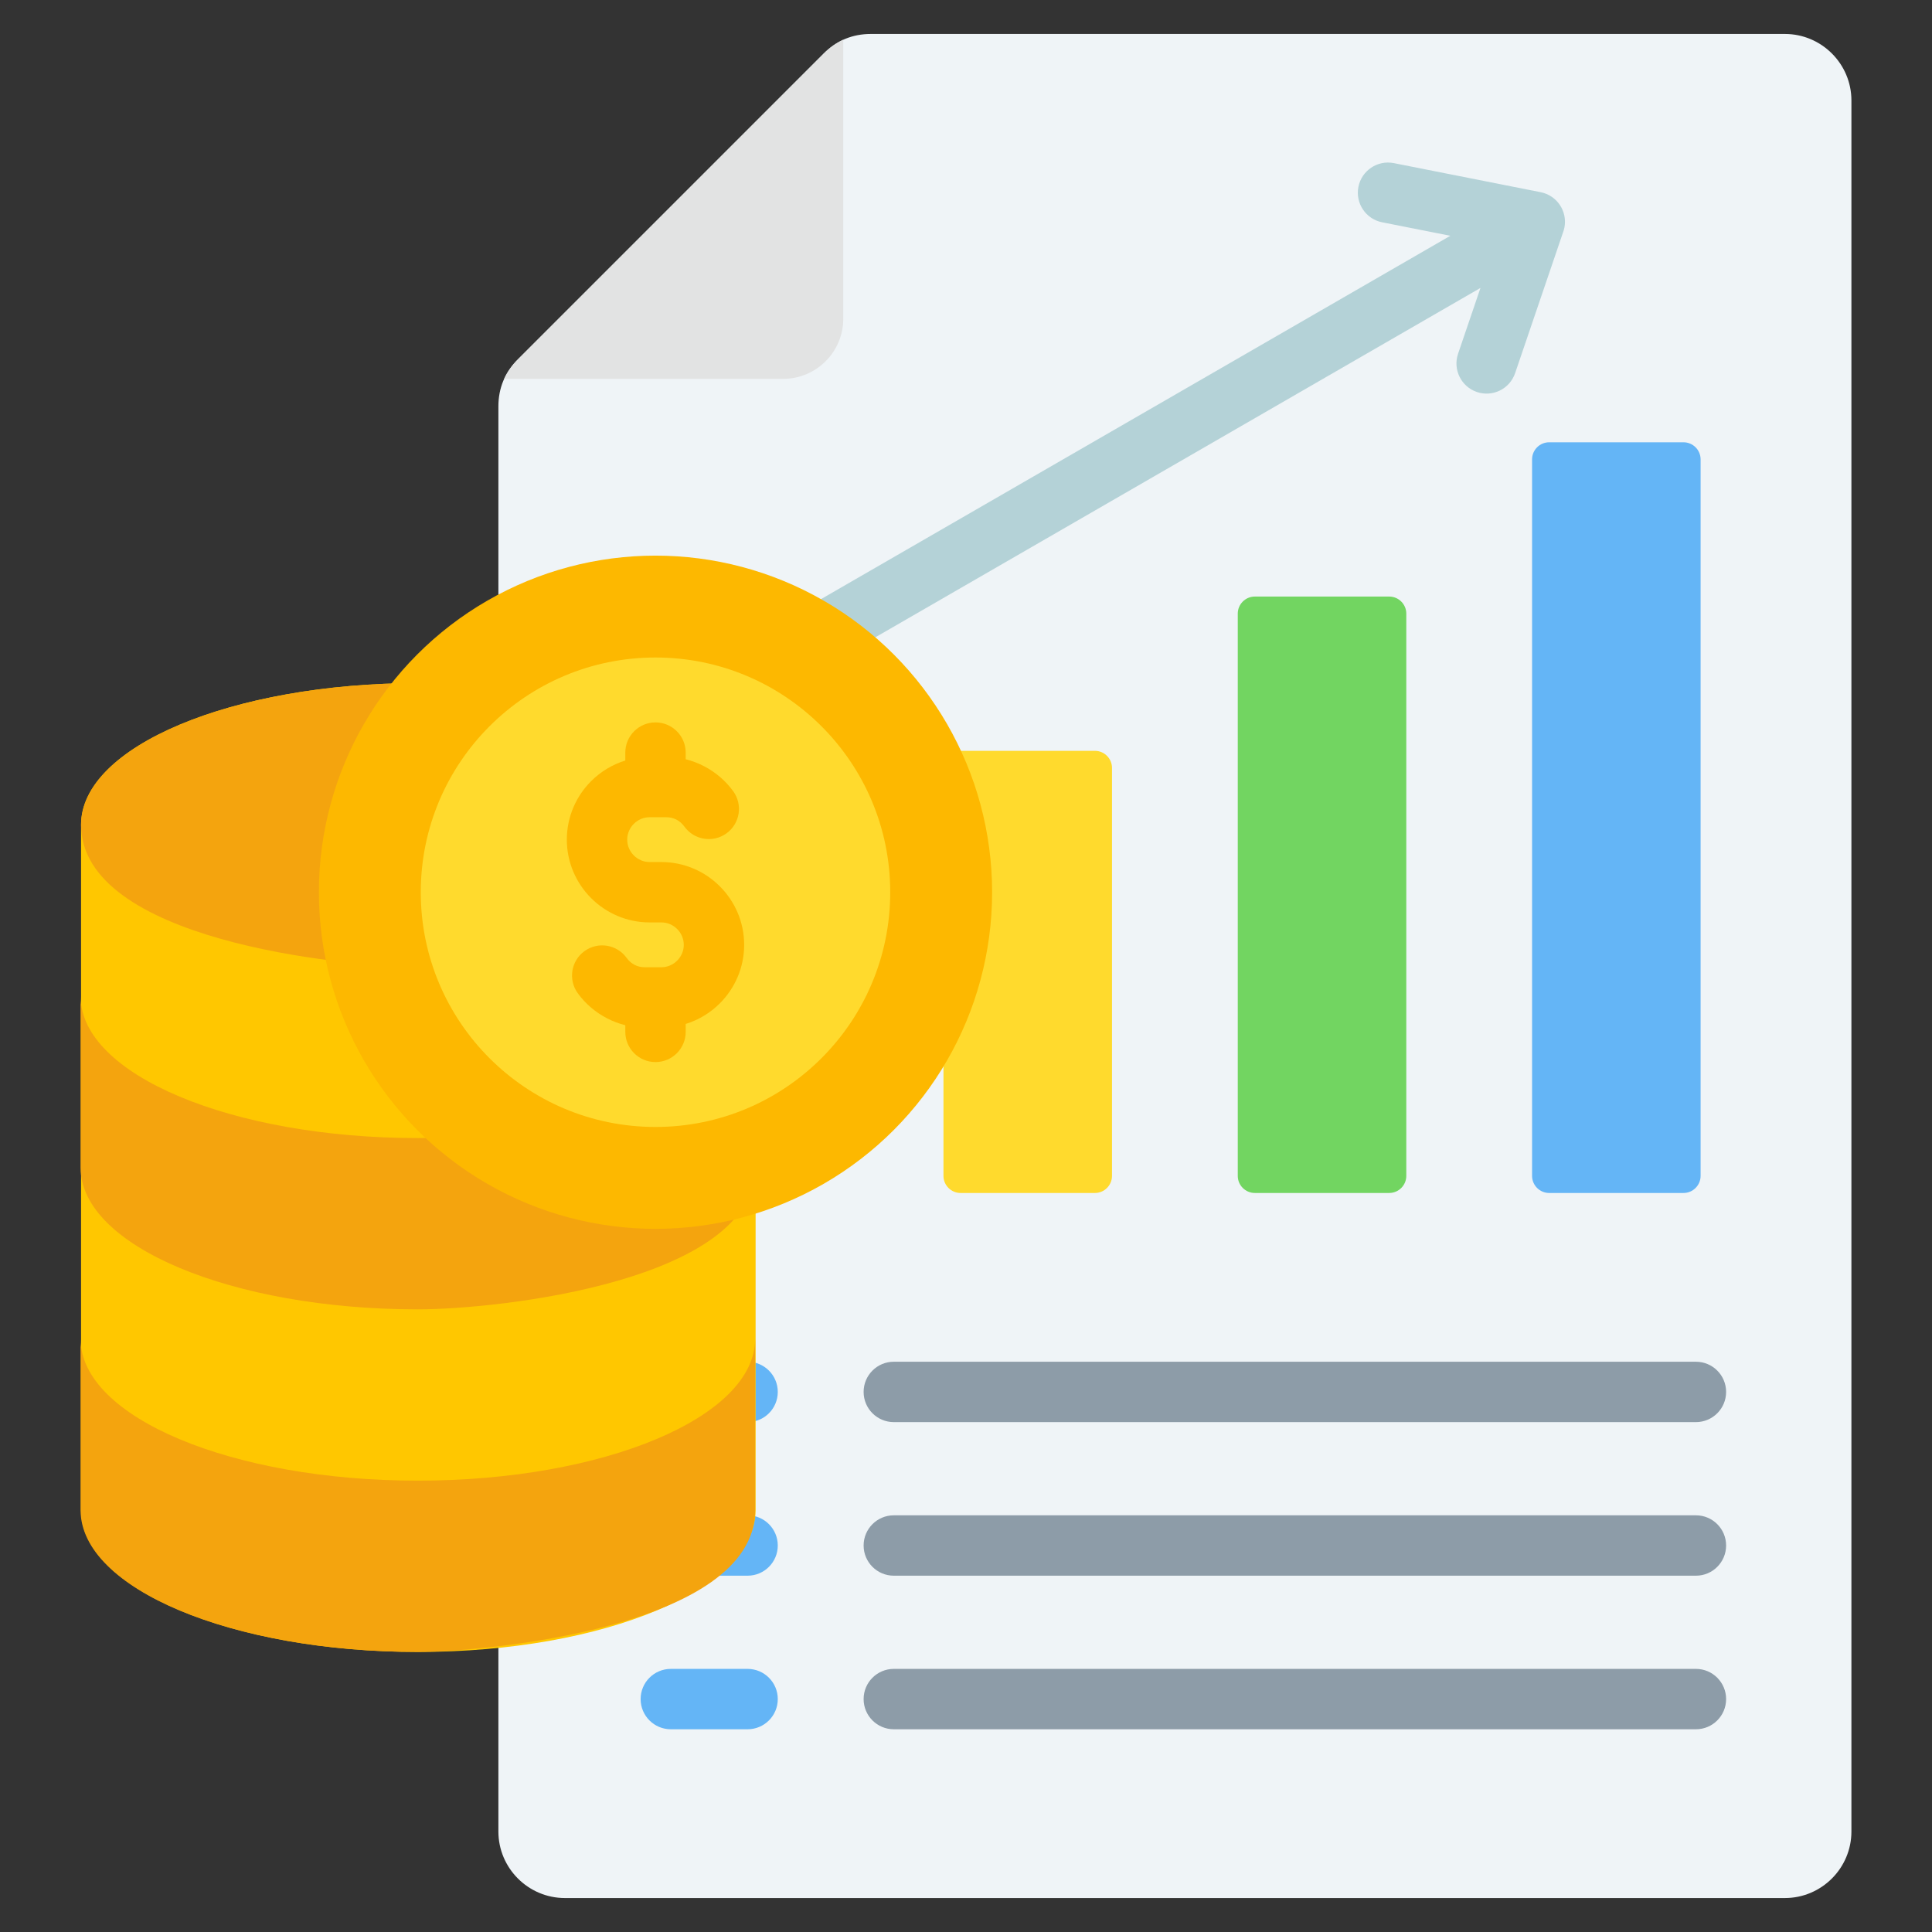 <svg id="Layer_1" enable-background="new 0 0 512 512" viewBox="0 0 512 512" xmlns="http://www.w3.org/2000/svg"><rect x="0" y="0" width="512" height="512" fill="#333333" stroke="none"/><g clip-rule="evenodd" fill-rule="evenodd"><g><path d="m473.017 503h-323.309c-9.706 0-17.628-7.919-17.628-17.627v-377.674c0-4.854 1.73-9.032 5.163-12.465l81.07-81.071c3.433-3.433 7.611-5.163 12.465-5.163h242.239c9.709 0 17.628 7.921 17.628 17.627v458.745c0 9.706-7.925 17.628-17.628 17.628z" fill="#eff4f7"/><path d="m218.313 14.163-81.07 81.071c-1.568 1.568-2.78 3.291-3.635 5.163h73.952c8.765 0 15.916-7.149 15.916-15.916v-73.953c-1.872.855-3.595 2.067-5.163 3.635z" fill="#e2e3e3"/></g><g><path d="m236.868 376.874c-4.418 0-8-3.582-8-8s3.582-8 8-8h212.57c4.418 0 8 3.582 8 8s-3.582 8-8 8zm0 81.399c-4.418 0-8-3.582-8-8s3.582-8 8-8h212.57c4.418 0 8 3.582 8 8s-3.582 8-8 8zm0-40.699c-4.418 0-8-3.582-8-8s3.582-8 8-8h212.57c4.418 0 8 3.582 8 8s-3.582 8-8 8z" fill="#8d9ca8"/><path d="m198.12 360.874c4.418 0 8 3.582 8 8s-3.582 8-8 8h-20.347c-4.418 0-8-3.582-8-8s3.582-8 8-8zm0 81.399c4.418 0 8 3.582 8 8s-3.582 8-8 8h-20.347c-4.418 0-8-3.582-8-8s3.582-8 8-8zm0-40.699c4.418 0 8 3.582 8 8s-3.582 8-8 8h-20.347c-4.418 0-8-3.582-8-8s3.582-8 8-8z" fill="#64b5f6"/></g><g><path d="m254.556 198.979h35.609c2.493 0 4.526 2.034 4.526 4.527v108.119c0 2.493-2.034 4.526-4.526 4.526h-35.609c-2.493 0-4.526-2.033-4.526-4.526v-108.119c-.001-2.494 2.033-4.527 4.526-4.527z" fill="#ffda2d"/><path d="m332.548 158.094h35.609c2.493 0 4.526 2.033 4.526 4.525v149.005c0 2.493-2.034 4.526-4.526 4.526h-35.609c-2.492 0-4.526-2.033-4.526-4.526v-149.004c0-2.493 2.033-4.526 4.526-4.526z" fill="#72d561"/><path d="m410.541 117.211h35.609c2.493 0 4.526 2.033 4.526 4.526v189.887c0 2.493-2.034 4.526-4.526 4.526h-35.609c-2.492 0-4.526-2.033-4.526-4.526v-189.887c0-2.493 2.033-4.526 4.526-4.526z" fill="#64b5f6"/><path d="m392.341 76.304-193.231 111.562c-3.814 2.209-8.697.908-10.906-2.906s-.908-8.697 2.906-10.906l193.24-111.568-18.048-3.573c-4.332-.846-7.158-5.043-6.312-9.375s5.043-7.158 9.375-6.312l38.91 7.704c4.332.846 7.158 5.043 6.312 9.375-.094.481-.229.942-.401 1.383l-12.663 37.198c-1.415 4.177-5.948 6.415-10.125 5s-6.415-5.948-5-10.125z" fill="#b4d2d7"/></g><g><path d="m200.245 218.615v181.579c0 20.76-40.018 37.589-89.383 37.589s-89.383-16.829-89.383-37.589v-181.579c-.057-20.76 40.019-37.589 89.383-37.589 49.365.001 89.383 16.83 89.383 37.589z" fill="#ffc700"/><path d="m21.355 400.284c.115 20.701 40.021 37.471 89.258 37.499 17.183 0 89.334-6.365 89.507-37.499v-45.484c0 20.76-40.018 37.589-89.383 37.589-49.294 0-89.268-16.781-89.383-37.499v45.394zm89.508-144.08c49.365 0 89.383-16.829 89.383-37.589 0-20.759-40.018-37.589-89.383-37.589-49.364 0-89.44 16.829-89.383 37.589.084 30.416 68.923 37.589 89.383 37.589zm-89.508 53.29c.115 20.701 40.021 37.471 89.258 37.499 22.555 0 89.341-7.762 89.507-37.499v-45.484c0 20.76-40.018 37.589-89.383 37.589-49.294 0-89.268-16.781-89.383-37.499v45.394z" fill="#f4a40e"/></g><g><circle cx="173.714" cy="236.451" fill="#fdb800" r="89.205"/><circle cx="173.714" cy="236.451" fill="#ffda2d" r="62.205"/><path d="m194.313 209.69c2.589 3.573 1.791 8.567-1.781 11.156s-8.567 1.791-11.156-1.781c-.582-.805-1.313-1.449-2.13-1.868-.774-.397-1.69-.622-2.702-.622h-4.388c-1.624 0-3.107.671-4.187 1.751s-1.751 2.563-1.751 4.187c0 1.625.671 3.108 1.751 4.188s2.563 1.751 4.187 1.751h3.116c6.041 0 11.528 2.466 15.5 6.438s6.438 9.459 6.438 15.5-2.466 11.528-6.438 15.5c-2.499 2.499-5.598 4.402-9.058 5.47v2.099c0 4.418-3.582 8-8 8s-8-3.582-8-8v-1.766c-1.666-.414-3.268-1.023-4.782-1.8-3.133-1.609-5.814-3.91-7.818-6.681-2.589-3.573-1.791-8.567 1.781-11.156s8.567-1.791 11.156 1.781c.582.805 1.313 1.449 2.13 1.869.774.397 1.691.622 2.702.622h4.388c1.624 0 3.107-.671 4.187-1.751s1.751-2.563 1.751-4.188-.671-3.108-1.751-4.188-2.563-1.751-4.187-1.751h-3.116c-6.042 0-11.528-2.466-15.5-6.438s-6.438-9.459-6.438-15.5 2.466-11.528 6.438-15.5c2.499-2.499 5.598-4.402 9.058-5.469v-2.099c0-4.418 3.582-8 8-8s8 3.582 8 8v1.766c1.666.414 3.269 1.023 4.782 1.8 3.133 1.608 5.814 3.91 7.818 6.68z" fill="#fdb800"/></g></g></svg>